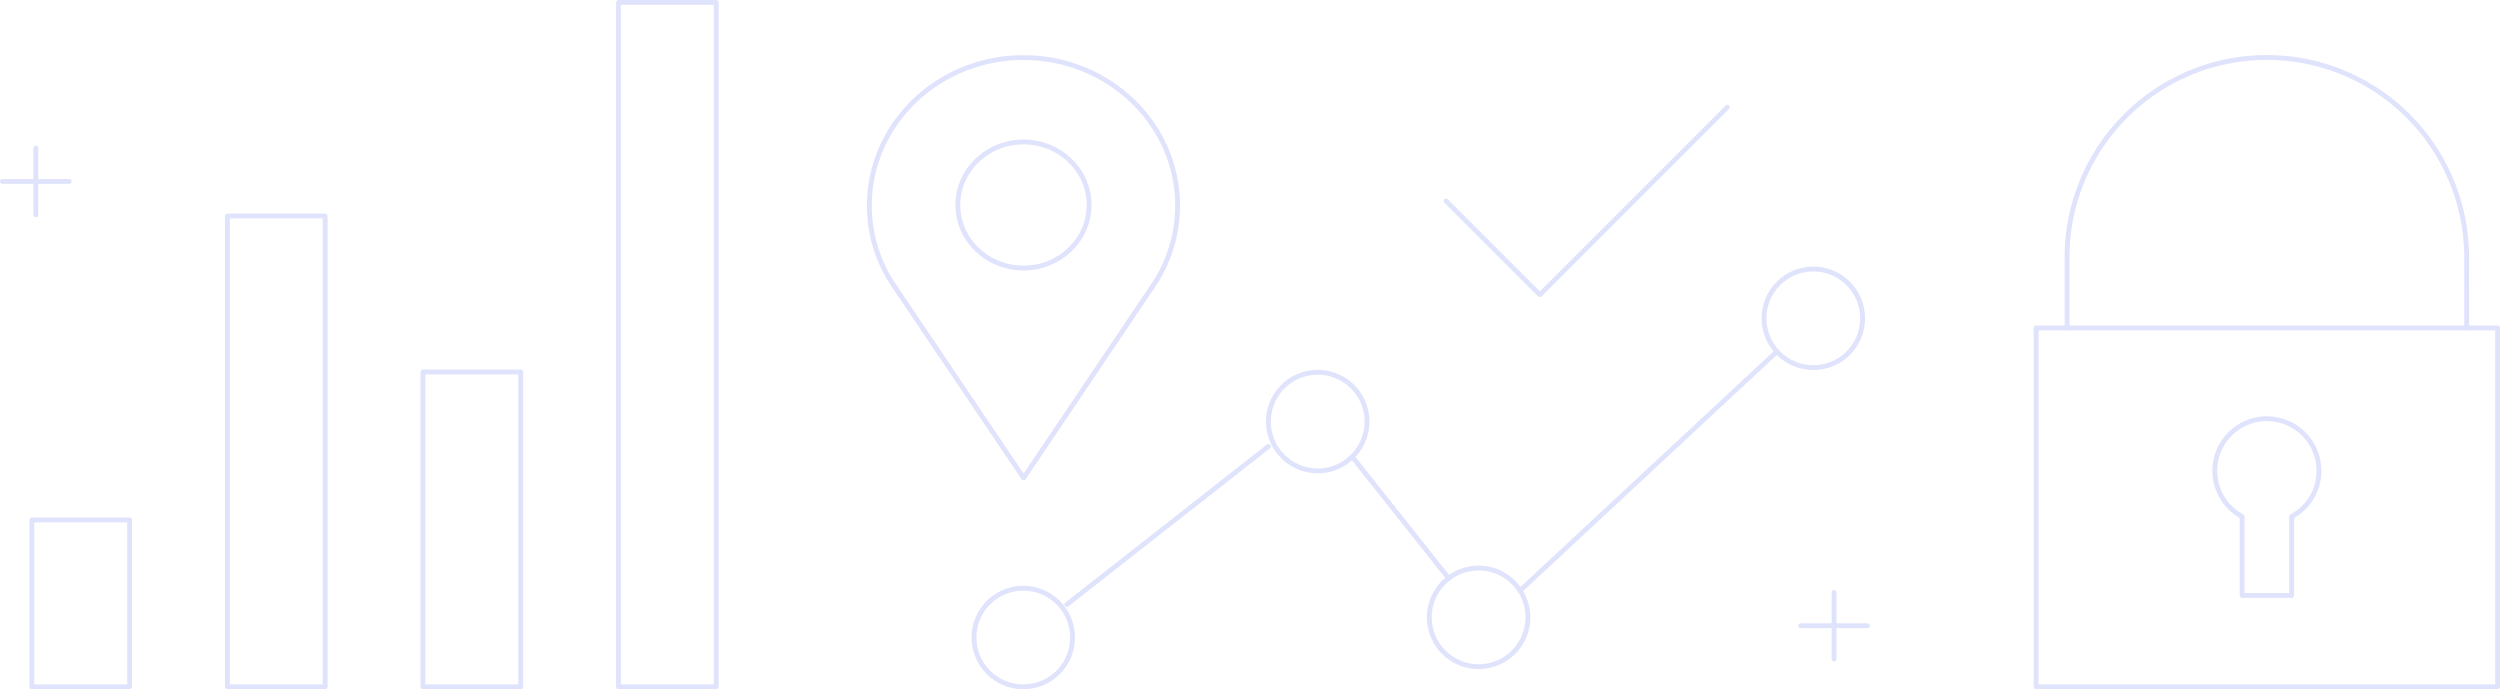 <svg xmlns="http://www.w3.org/2000/svg" width="1030.898" height="284.213" viewBox="0 0 1030.898 284.213"><g transform="translate(-908.685 -2045.459)" opacity="0.169"><g transform="translate(1310.314 2156.389)"><line y1="96.751" x2="103.956" transform="translate(226.248 34.872)" fill="none" stroke="#4a59ee" stroke-linecap="round" stroke-linejoin="round" stroke-width="2"></line><line x2="39.765" y2="50.108" transform="translate(155.976 77.434)" fill="none" stroke="#4a59ee" stroke-linecap="round" stroke-linejoin="round" stroke-width="2"></line><line y1="65.157" x2="83.093" transform="translate(38.318 73.165)" fill="none" stroke="#4a59ee" stroke-linecap="round" stroke-linejoin="round" stroke-width="2"></line><ellipse cx="20.33" cy="20.33" rx="20.33" ry="20.33" transform="translate(0 131.623)" fill="none" stroke="#4a59ee" stroke-linecap="round" stroke-linejoin="round" stroke-width="2"></ellipse><path d="M92.272,1103.824a20.327,20.327,0,1,1,27.113-1.464" transform="translate(36.731 -1025.07)" fill="none" stroke="#4a59ee" stroke-linecap="round" stroke-linejoin="round" stroke-width="2"></path><path d="M112.5,1070.879a20.32,20.32,0,0,1-27.113,1.464" transform="translate(43.618 -993.589)" fill="none" stroke="#4a59ee" stroke-linecap="round" stroke-linejoin="round" stroke-width="2"></path><path d="M98.791,1079.363a20.327,20.327,0,1,1-7.947,16.12,20.275,20.275,0,0,1,7.947-16.12" transform="translate(96.93 -951.842)" fill="none" stroke="#4a59ee" stroke-linecap="round" stroke-linejoin="round" stroke-width="2"></path><ellipse cx="20.33" cy="20.33" rx="20.33" ry="20.33" transform="translate(325.784 0)" fill="none" stroke="#4a59ee" stroke-linecap="round" stroke-linejoin="round" stroke-width="2"></ellipse></g><g transform="translate(1748.312 2069.21)"><rect width="190.271" height="147.979" transform="translate(0 111.482)" fill="none" stroke="#4a59ee" stroke-linecap="round" stroke-linejoin="round" stroke-width="2"></rect><path d="M130.681,103.244A21.467,21.467,0,1,0,99,121.951v32.536h20.428V121.951A21.283,21.283,0,0,0,130.681,103.244Z" transform="translate(-14.078 67.307)" fill="none" stroke="#4a59ee" stroke-linecap="round" stroke-linejoin="round" stroke-width="2"></path><path d="M245.479,176.075s0-29.95-.009-30.244a82.389,82.389,0,0,0-164.766.233v30.011" transform="translate(-67.956 -64.594)" fill="none" stroke="#4a59ee" stroke-linecap="round" stroke-linejoin="round" stroke-width="2"></path></g><g transform="translate(921.824 2046.459)"><rect width="40.316" height="68.804" transform="translate(0 213.409)" fill="none" stroke="#4a59ee" stroke-linecap="round" stroke-linejoin="round" stroke-width="2"></rect><rect width="40.316" height="194.156" transform="translate(80.632 88.057)" fill="none" stroke="#4a59ee" stroke-linecap="round" stroke-linejoin="round" stroke-width="2"></rect><rect width="40.316" height="129.84" transform="translate(161.265 152.373)" fill="none" stroke="#4a59ee" stroke-linecap="round" stroke-linejoin="round" stroke-width="2"></rect><rect width="40.316" height="282.213" transform="translate(241.897 0)" fill="none" stroke="#4a59ee" stroke-linecap="round" stroke-linejoin="round" stroke-width="2"></rect></g><g transform="translate(1267.174 2069.209)"><path d="M383.352,125.631c0-33.711-28.453-61.037-63.551-61.037S256.25,91.921,256.25,125.631a58.958,58.958,0,0,0,9.117,31.5l54.486,80.779,54.417-80.831A58.984,58.984,0,0,0,383.352,125.631Z" transform="translate(-256.25 -64.594)" fill="none" stroke="#4a59ee" stroke-linecap="round" stroke-linejoin="round" stroke-width="2"></path><ellipse cx="27.07" cy="25.998" rx="27.07" ry="25.998" transform="translate(36.481 34.789)" fill="none" stroke="#4a59ee" stroke-linecap="round" stroke-linejoin="round" stroke-width="2"></ellipse></g><path d="M343.974,880l38.666,38.666,77.333-77.333" transform="translate(1161.003 1248.329)" fill="none" stroke="#4a59ee" stroke-linecap="round" stroke-linejoin="round" stroke-width="2"></path><g transform="translate(1651.225 2289.719)"><line x1="27.525" transform="translate(0 13.762)" fill="none" stroke="#4a59ee" stroke-linecap="round" stroke-linejoin="round" stroke-width="2"></line><line y2="27.525" transform="translate(13.762 0)" fill="none" stroke="#4a59ee" stroke-linecap="round" stroke-linejoin="round" stroke-width="2"></line></g><g transform="translate(909.685 2106.528)"><line x1="27.525" transform="translate(0 13.762)" fill="none" stroke="#4a59ee" stroke-linecap="round" stroke-linejoin="round" stroke-width="2"></line><line y2="27.525" transform="translate(13.762 0)" fill="none" stroke="#4a59ee" stroke-linecap="round" stroke-linejoin="round" stroke-width="2"></line></g></g></svg>